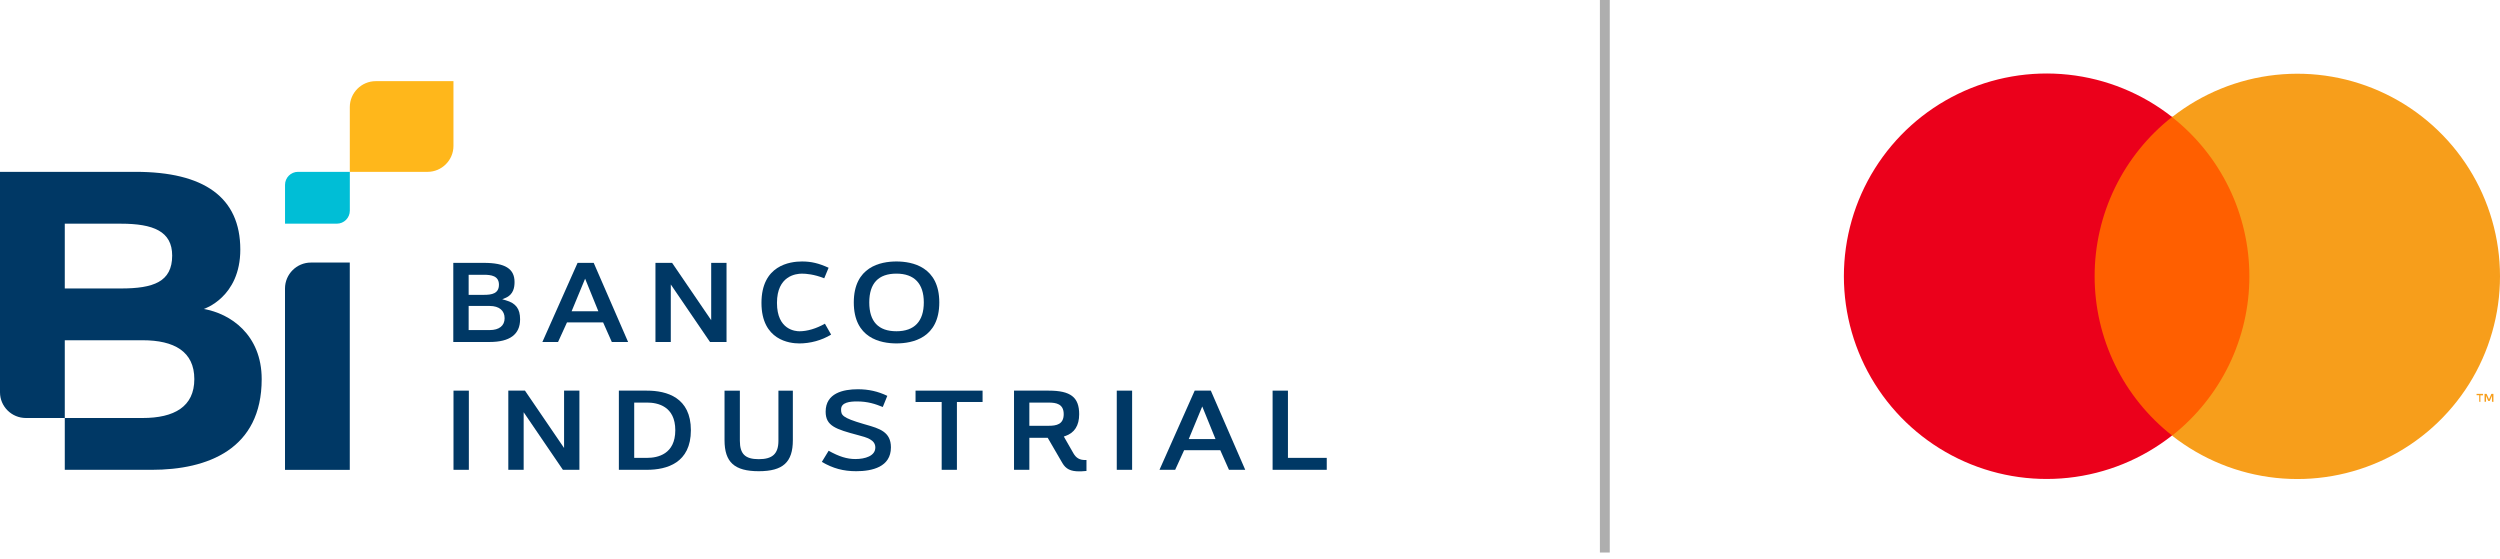 <svg width="170" height="38" viewBox="0 0 170 38" fill="none" xmlns="http://www.w3.org/2000/svg">
<path d="M13.851 21.013C13.851 21.013 16.341 20.228 16.341 16.971C16.341 13.408 13.863 11.685 9.221 11.685H0V26.675C0 27.644 0.793 28.424 1.762 28.424H4.405V23.137H9.699C11.844 23.137 13.214 23.902 13.214 25.78C13.214 27.657 11.844 28.424 9.699 28.424H4.405V31.948H10.306C14.134 31.948 17.795 30.544 17.795 25.781C17.795 22.756 15.659 21.316 13.851 21.011V21.013ZM8.221 19.616H4.405V15.211H8.221C10.427 15.211 11.708 15.73 11.708 17.378C11.708 19.171 10.427 19.616 8.221 19.616Z" fill="#003865"/>
<path d="M21.142 17.854C20.174 17.854 19.38 18.646 19.38 19.616V31.949H23.785V17.854H21.142Z" fill="#003865"/>
<path d="M20.262 11.685C19.779 11.685 19.382 12.083 19.382 12.567V15.21H22.906C23.391 15.21 23.788 14.813 23.788 14.328V11.685H20.264H20.262Z" fill="#00BED6"/>
<path d="M30.835 5.519H25.549C24.581 5.519 23.787 6.313 23.787 7.281V11.686H29.073C30.041 11.686 30.835 10.893 30.835 9.925V5.519Z" fill="#FFB71B"/>
<path d="M30.824 23.257V17.875H32.91C34.347 17.875 34.989 18.276 34.989 19.176C34.989 19.528 34.925 20.025 34.378 20.256L34.152 20.35L34.387 20.418C35.083 20.618 35.366 20.995 35.366 21.715C35.366 22.736 34.67 23.255 33.297 23.255H30.824V23.257ZM31.868 22.445H33.297C33.943 22.445 34.314 22.151 34.314 21.638C34.314 21.125 33.953 20.805 33.297 20.805H31.868V22.447V22.445ZM31.868 20.049H32.917C33.443 20.049 33.928 19.965 33.928 19.358C33.928 18.751 33.388 18.685 32.917 18.685H31.868V20.049Z" fill="#003865"/>
<path d="M41.604 23.257L41.012 21.924H38.555L37.947 23.257H36.881L39.275 17.875H40.372L42.712 23.257H41.605H41.604ZM38.869 21.168H40.689L39.788 18.95L38.869 21.168Z" fill="#003865"/>
<path d="M48.281 23.257L45.614 19.342V23.257H44.571V17.875H45.703L48.361 21.773V17.875H49.404V23.257H48.281Z" fill="#003865"/>
<path d="M54.331 23.352C53.732 23.352 51.78 23.153 51.78 20.598C51.78 18.043 53.708 17.78 54.538 17.78C55.159 17.78 55.672 17.9 56.345 18.207L56.048 18.924C55.362 18.649 54.806 18.608 54.53 18.608C54.133 18.608 52.834 18.75 52.834 20.598C52.834 22.447 54.109 22.526 54.365 22.526C54.894 22.526 55.505 22.345 56.094 22.011L56.516 22.752C55.883 23.141 55.111 23.354 54.335 23.354L54.331 23.352Z" fill="#003865"/>
<path d="M60.957 23.352C59.875 23.352 58.058 22.99 58.058 20.566C58.058 18.143 59.875 17.78 60.957 17.78C62.039 17.78 63.872 18.143 63.872 20.566C63.872 22.99 62.046 23.352 60.957 23.352ZM60.957 18.607C59.731 18.607 59.11 19.265 59.11 20.566C59.11 21.868 59.731 22.525 60.957 22.525C62.183 22.525 62.819 21.848 62.819 20.566C62.819 19.285 62.175 18.607 60.957 18.607Z" fill="#003865"/>
<path d="M31.882 26.563H30.838V31.947H31.882V26.563Z" fill="#003865"/>
<path d="M38.277 31.947L35.609 28.031V31.947H34.565V26.563H35.698L38.357 30.463V26.563H39.4V31.947H38.277Z" fill="#003865"/>
<path d="M42.083 31.947V26.563H43.987C45.352 26.563 46.98 27.031 46.98 29.255C46.98 31.479 45.352 31.947 43.987 31.947H42.083ZM43.126 31.135H44.003C44.718 31.135 45.92 30.89 45.92 29.255C45.92 27.62 44.718 27.375 44.003 27.375H43.126V31.135Z" fill="#003865"/>
<path d="M51.598 32.042C49.942 32.042 49.268 31.43 49.268 29.931V26.564H50.311V29.971C50.311 30.872 50.672 31.224 51.598 31.224C52.524 31.224 52.933 30.861 52.933 29.971V26.564H53.914V29.931C53.914 31.431 53.243 32.042 51.598 32.042Z" fill="#003865"/>
<path d="M58.222 32.042C57.347 32.042 56.643 31.852 55.885 31.409L56.348 30.651C57.052 31.046 57.599 31.215 58.166 31.215C58.822 31.215 59.522 31.009 59.522 30.43C59.522 29.899 58.932 29.744 58.36 29.592C56.822 29.183 56.144 28.963 56.144 27.993C56.144 26.735 57.334 26.469 58.332 26.469C59.061 26.469 59.7 26.612 60.337 26.918L60.029 27.676C59.51 27.466 59.007 27.298 58.276 27.298C57.812 27.298 57.194 27.353 57.194 27.835C57.194 28.226 57.252 28.402 58.725 28.831L58.891 28.879C59.798 29.139 60.583 29.364 60.583 30.422C60.583 31.761 59.299 32.042 58.221 32.042H58.222Z" fill="#003865"/>
<path d="M64.034 31.947V27.335H62.257V26.563H66.815V27.335H65.07V31.947H64.034Z" fill="#003865"/>
<path d="M73.392 32.053C72.802 32.053 72.481 31.895 72.242 31.488L71.245 29.771H69.996V31.947H68.953V26.563H71.315C72.803 26.563 73.384 27.013 73.384 28.167C73.384 28.938 73.067 29.436 72.44 29.649L72.34 29.684L72.992 30.823C73.178 31.145 73.414 31.281 73.784 31.281C73.815 31.281 73.847 31.281 73.88 31.279V32.025L73.54 32.05L73.389 32.053H73.392ZM69.996 28.953H71.314C71.842 28.953 72.332 28.857 72.332 28.161C72.332 27.465 71.818 27.376 71.314 27.376H69.996V28.955V28.953Z" fill="#003865"/>
<path d="M76.984 26.563H75.94V31.947H76.984V26.563Z" fill="#003865"/>
<path d="M83.57 31.947L82.978 30.613H80.521L79.912 31.947H78.845L81.239 26.563H82.336L84.676 31.947H83.57ZM80.834 29.858H82.655L81.753 27.639L80.834 29.858Z" fill="#003865"/>
<path d="M86.537 31.947V26.563H87.58V31.135H90.219V31.947H86.537Z" fill="#003865"/>
<path d="M109.464 37.572H108.793V31.763V10.457V0H109.464V2.168V21.713V37.572Z" fill="#AEAEAE"/>
<path d="M153.728 7.94H141.668V29.614H153.728V7.94Z" fill="#FF5F00"/>
<path d="M142.435 18.787C142.433 16.7 142.906 14.64 143.819 12.763C144.731 10.886 146.058 9.242 147.7 7.954C145.667 6.352 143.224 5.356 140.651 5.078C138.078 4.8 135.479 5.251 133.151 6.381C130.823 7.511 128.86 9.274 127.486 11.467C126.113 13.66 125.384 16.196 125.384 18.784C125.384 21.372 126.113 23.907 127.486 26.1C128.86 28.294 130.823 30.056 133.151 31.186C135.479 32.316 138.078 32.768 140.651 32.49C143.224 32.212 145.667 31.215 147.7 29.614C146.059 28.326 144.732 26.683 143.82 24.807C142.908 22.931 142.434 20.873 142.435 18.787Z" fill="#EB001B"/>
<path d="M170 18.787C170.001 21.374 169.274 23.909 167.903 26.102C166.531 28.295 164.57 30.058 162.243 31.188C159.916 32.319 157.319 32.772 154.747 32.495C152.175 32.218 149.733 31.223 147.7 29.624C149.338 28.334 150.663 26.689 151.574 24.813C152.484 22.937 152.958 20.879 152.958 18.794C152.958 16.708 152.484 14.65 151.574 12.774C150.663 10.898 149.338 9.253 147.7 7.964C149.732 6.365 152.173 5.37 154.743 5.093C157.314 4.815 159.911 5.267 162.237 6.396C164.563 7.525 166.525 9.286 167.897 11.477C169.27 13.668 169.999 16.201 170 18.787ZM168.667 27.328V26.884H168.847V26.785H168.407V26.875H168.587V27.318L168.667 27.328ZM169.553 27.328V26.785H169.413L169.253 27.151L169.09 26.785H168.95V27.318H169.05V26.915L169.2 27.264H169.303L169.453 26.915V27.318L169.553 27.328Z" fill="#F79E1B"/>
</svg>
